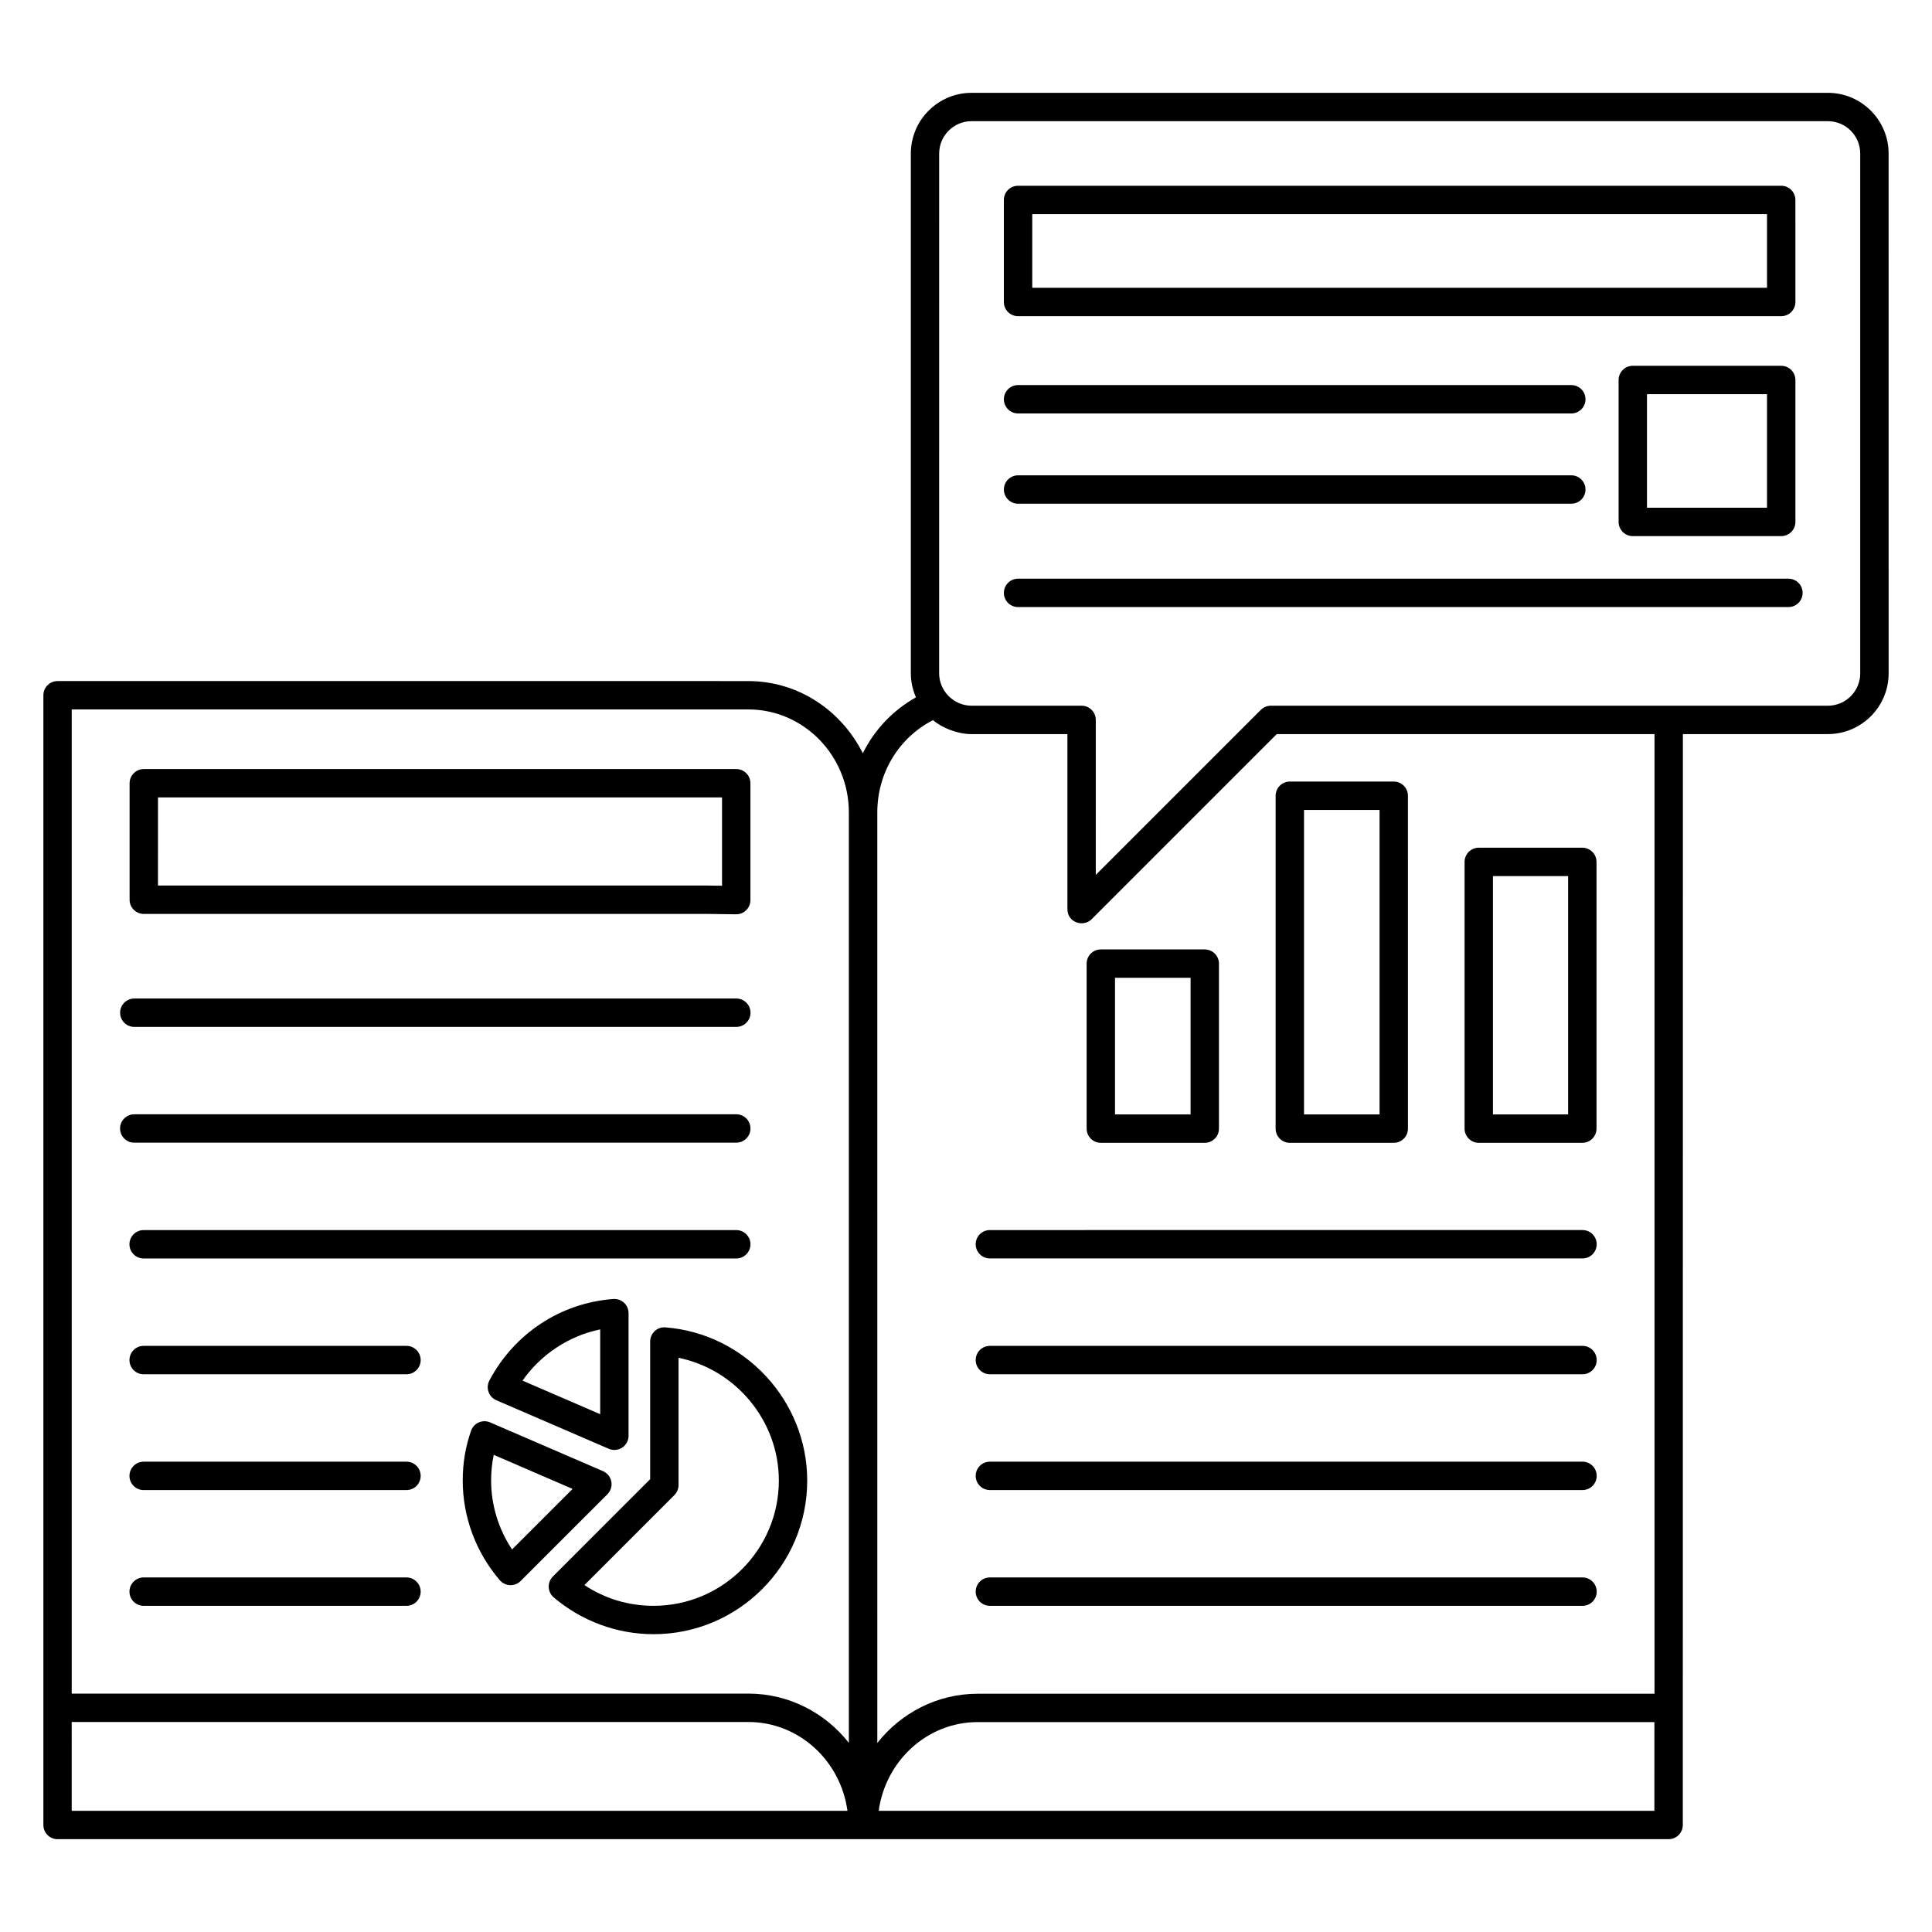 <?xml version="1.0" encoding="UTF-8"?>
<!-- Uploaded to: ICON Repo, www.iconrepo.com, Generator: ICON Repo Mixer Tools -->
<svg fill="#000000" width="800px" height="800px" version="1.1" viewBox="144 144 512 512" xmlns="http://www.w3.org/2000/svg">
 <g>
  <path d="m159.25 631.4h426.95c2.078 0 3.762-1.68 3.762-3.758 0.02-211.27 0.023-270.79 0.023-285.15v-0.422-0.895 0.32-0.934-2.019h38.426c8.875 0 16.094-7.219 16.094-16.094l-0.004-137.75c0-8.875-7.219-16.094-16.094-16.094h-226.93c-8.875 0-16.094 7.219-16.094 16.094v137.76c0 2.246 0.504 4.398 1.352 6.356-6.16 3.449-11.02 8.617-14.078 14.816-5.656-11.301-17.066-19.137-30.348-19.137l-183.05-0.004c-2.078 0-3.762 1.68-3.762 3.762v299.4c0.004 2.078 1.684 3.758 3.762 3.758zm423.18-7.519h-205.56c1.816-13.25 12.832-23.508 26.246-23.508h179.32zm-189.54-439.19c0-4.731 3.844-8.574 8.574-8.574h226.94c4.731 0 8.574 3.844 8.574 8.574v137.76c0 4.731-3.844 8.574-8.574 8.574l-42.184-0.004h-105.43c-1 0-1.953 0.398-2.66 1.102l-43.738 43.738 0.004-41.078c0-2.078-1.68-3.762-3.762-3.762h-29.176c-4.59 0-8.574-3.816-8.574-8.574zm-16.395 174.61c0-10.473 5.715-19.816 14.754-24.449 2.465 2.059 6.481 3.695 10.215 3.695h25.414v46.395c0 3.527 4.203 4.871 6.418 2.66l49.055-49.055 100.11-0.004v254.31l-179.34 0.004c-10.75 0-20.355 5.098-26.621 13.043zm-213.49-27.297h179.29c14.703 0 26.66 12.246 26.66 27.297v246.57c-6.269-7.953-15.891-13.051-26.66-13.051h-179.29zm0 268.34h179.29c13.445 0 24.48 10.273 26.289 23.539h-205.58z"/>
  <path d="m182.11 386.2h149.45l7.547 0.098c2.078 0 3.762-1.68 3.762-3.762v-30.969c0-2.078-1.68-3.762-3.762-3.762l-157 0.004c-2.078 0-3.762 1.68-3.762 3.762v30.871c0 2.074 1.684 3.758 3.762 3.758zm3.758-30.871h149.48v23.398c-1.254-0.027-2.519-0.047-3.785-0.047h-145.7z"/>
  <path d="m179.59 416.14h159.54c2.078 0 3.762-1.68 3.762-3.762 0-2.078-1.68-3.762-3.762-3.762l-159.54 0.004c-2.078 0-3.762 1.68-3.762 3.762 0 2.078 1.684 3.758 3.762 3.758z"/>
  <path d="m339.12 446.82c2.078 0 3.762-1.68 3.762-3.762 0-2.078-1.68-3.762-3.762-3.762l-159.54 0.004c-2.078 0-3.762 1.68-3.762 3.762 0 2.078 1.68 3.762 3.762 3.762z"/>
  <path d="m342.88 473.75c0-2.078-1.68-3.762-3.762-3.762h-157.05c-2.078 0-3.762 1.68-3.762 3.762 0 2.078 1.68 3.762 3.762 3.762h157.05c2.078-0.004 3.762-1.684 3.762-3.762z"/>
  <path d="m251.72 500.67h-69.648c-2.078 0-3.762 1.68-3.762 3.762 0 2.078 1.68 3.762 3.762 3.762h69.648c2.078 0 3.762-1.68 3.762-3.762 0-2.082-1.684-3.762-3.762-3.762z"/>
  <path d="m251.72 531.36h-69.648c-2.078 0-3.762 1.68-3.762 3.762 0 2.078 1.68 3.762 3.762 3.762h69.648c2.078 0 3.762-1.68 3.762-3.762 0-2.082-1.684-3.762-3.762-3.762z"/>
  <path d="m251.72 562.04h-69.648c-2.078 0-3.762 1.68-3.762 3.762 0 2.078 1.68 3.762 3.762 3.762h69.648c2.078 0 3.762-1.68 3.762-3.762s-1.684-3.762-3.762-3.762z"/>
  <path d="m406.33 477.5h157.05c2.078 0 3.762-1.68 3.762-3.762 0-2.078-1.68-3.762-3.762-3.762l-157.05 0.004c-2.078 0-3.762 1.68-3.762 3.762 0.004 2.078 1.684 3.758 3.762 3.758z"/>
  <path d="m406.33 508.19h157.05c2.078 0 3.762-1.68 3.762-3.762 0-2.078-1.68-3.762-3.762-3.762l-157.05 0.004c-2.078 0-3.762 1.68-3.762 3.762 0.004 2.074 1.684 3.758 3.762 3.758z"/>
  <path d="m406.33 538.88h157.05c2.078 0 3.762-1.68 3.762-3.762 0-2.078-1.68-3.762-3.762-3.762l-157.05 0.004c-2.078 0-3.762 1.68-3.762 3.762 0.004 2.074 1.684 3.758 3.762 3.758z"/>
  <path d="m406.33 569.56h157.05c2.078 0 3.762-1.68 3.762-3.762 0-2.078-1.68-3.762-3.762-3.762l-157.05 0.004c-2.078 0-3.762 1.68-3.762 3.762 0.004 2.074 1.684 3.758 3.762 3.758z"/>
  <path d="m535.89 446.86h27.441c2.078 0 3.762-1.68 3.762-3.762v-70.684c0-2.078-1.68-3.762-3.762-3.762h-27.441c-2.078 0-3.762 1.68-3.762 3.762v70.684c0 2.078 1.684 3.762 3.762 3.762zm3.758-70.684h19.922v63.164h-19.922z"/>
  <path d="m485.82 446.86h27.539c2.078 0 3.762-1.68 3.762-3.762l-0.004-88.215c0-2.078-1.68-3.762-3.762-3.762h-27.539c-2.078 0-3.762 1.68-3.762 3.762v88.215c0.004 2.078 1.688 3.762 3.766 3.762zm3.758-88.215h20.02v80.695h-20.02z"/>
  <path d="m435.73 446.86h27.543c2.078 0 3.762-1.68 3.762-3.762v-43.727c0-2.078-1.68-3.762-3.762-3.762h-27.543c-2.078 0-3.762 1.68-3.762 3.762v43.727c0.004 2.078 1.684 3.762 3.762 3.762zm3.762-43.727h20.023v36.207h-20.023z"/>
  <path d="m616.04 240.94h-39.332c-2.078 0-3.762 1.68-3.762 3.762v37.613c0 2.078 1.68 3.762 3.762 3.762h39.332c2.078 0 3.762-1.68 3.762-3.762v-37.613c-0.004-2.082-1.684-3.762-3.762-3.762zm-3.762 37.613h-31.812v-30.094h31.812z"/>
  <path d="m413.8 227.79h202.24c2.078 0 3.762-1.68 3.762-3.762l-0.004-27.039c0-2.078-1.68-3.762-3.762-3.762h-202.24c-2.078 0-3.762 1.68-3.762 3.762v27.043c0 2.078 1.684 3.758 3.762 3.758zm3.758-27.043h194.72v19.523h-194.72z"/>
  <path d="m413.8 253.57h146.61c2.078 0 3.762-1.68 3.762-3.762 0-2.078-1.68-3.762-3.762-3.762h-146.61c-2.078 0-3.762 1.68-3.762 3.762 0 2.082 1.684 3.762 3.762 3.762z"/>
  <path d="m413.8 277.49h146.61c2.078 0 3.762-1.68 3.762-3.762 0-2.078-1.68-3.762-3.762-3.762h-146.61c-2.078 0-3.762 1.68-3.762 3.762 0 2.082 1.684 3.762 3.762 3.762z"/>
  <path d="m413.8 304.88h204.15c2.078 0 3.762-1.68 3.762-3.762 0-2.078-1.68-3.762-3.762-3.762l-204.15 0.004c-2.078 0-3.762 1.68-3.762 3.762 0 2.078 1.684 3.758 3.762 3.758z"/>
  <path d="m357.92 536.36c0-21.121-16.504-38.953-37.57-40.594-1.07-0.102-2.078 0.277-2.844 0.988-0.77 0.711-1.207 1.715-1.207 2.762v36.488l-25.785 25.789c-0.742 0.742-1.141 1.762-1.098 2.809 0.039 1.051 0.52 2.035 1.316 2.715 7.402 6.297 16.801 9.762 26.465 9.762 22.457 0 40.723-18.266 40.723-40.719zm-40.723 33.199c-6.621 0-12.879-1.891-18.316-5.5l23.836-23.84c0.703-0.703 1.102-1.66 1.102-2.66v-33.727c15.195 3.113 26.582 16.684 26.582 32.527 0 18.305-14.895 33.199-33.203 33.199z"/>
  <path d="m273.69 509.86c-0.492 0.93-0.574 2.019-0.223 3.008 0.348 0.988 1.094 1.789 2.055 2.203l29.805 12.871c0.477 0.207 0.984 0.309 1.492 0.309 0.723 0 1.441-0.211 2.062-0.617 1.062-0.699 1.695-1.875 1.695-3.144v-32.496c0-1.047-0.438-2.047-1.203-2.758-0.766-0.707-1.773-1.051-2.84-0.992-13.965 1.055-26.242 9.133-32.844 21.617zm29.367 8.91-20.586-8.891c4.879-6.969 12.32-11.875 20.586-13.574z"/>
  <path d="m306.01 536.62c-0.234-1.223-1.059-2.25-2.203-2.746l-29.926-12.93c-0.953-0.414-2.043-0.406-2.996 0.008-0.953 0.414-1.691 1.207-2.039 2.191-1.473 4.16-2.219 8.605-2.219 13.211 0 9.652 3.492 19.035 9.828 26.422 0.684 0.793 1.664 1.266 2.711 1.309 0.047 0.004 0.094 0.004 0.145 0.004 0.996 0 1.953-0.398 2.66-1.102l23.004-23c0.879-0.883 1.266-2.144 1.035-3.367zm-26.309 18c-3.602-5.41-5.551-11.77-5.551-18.266 0-2.332 0.23-4.609 0.695-6.805l20.898 9.031z"/>
 </g>
</svg>